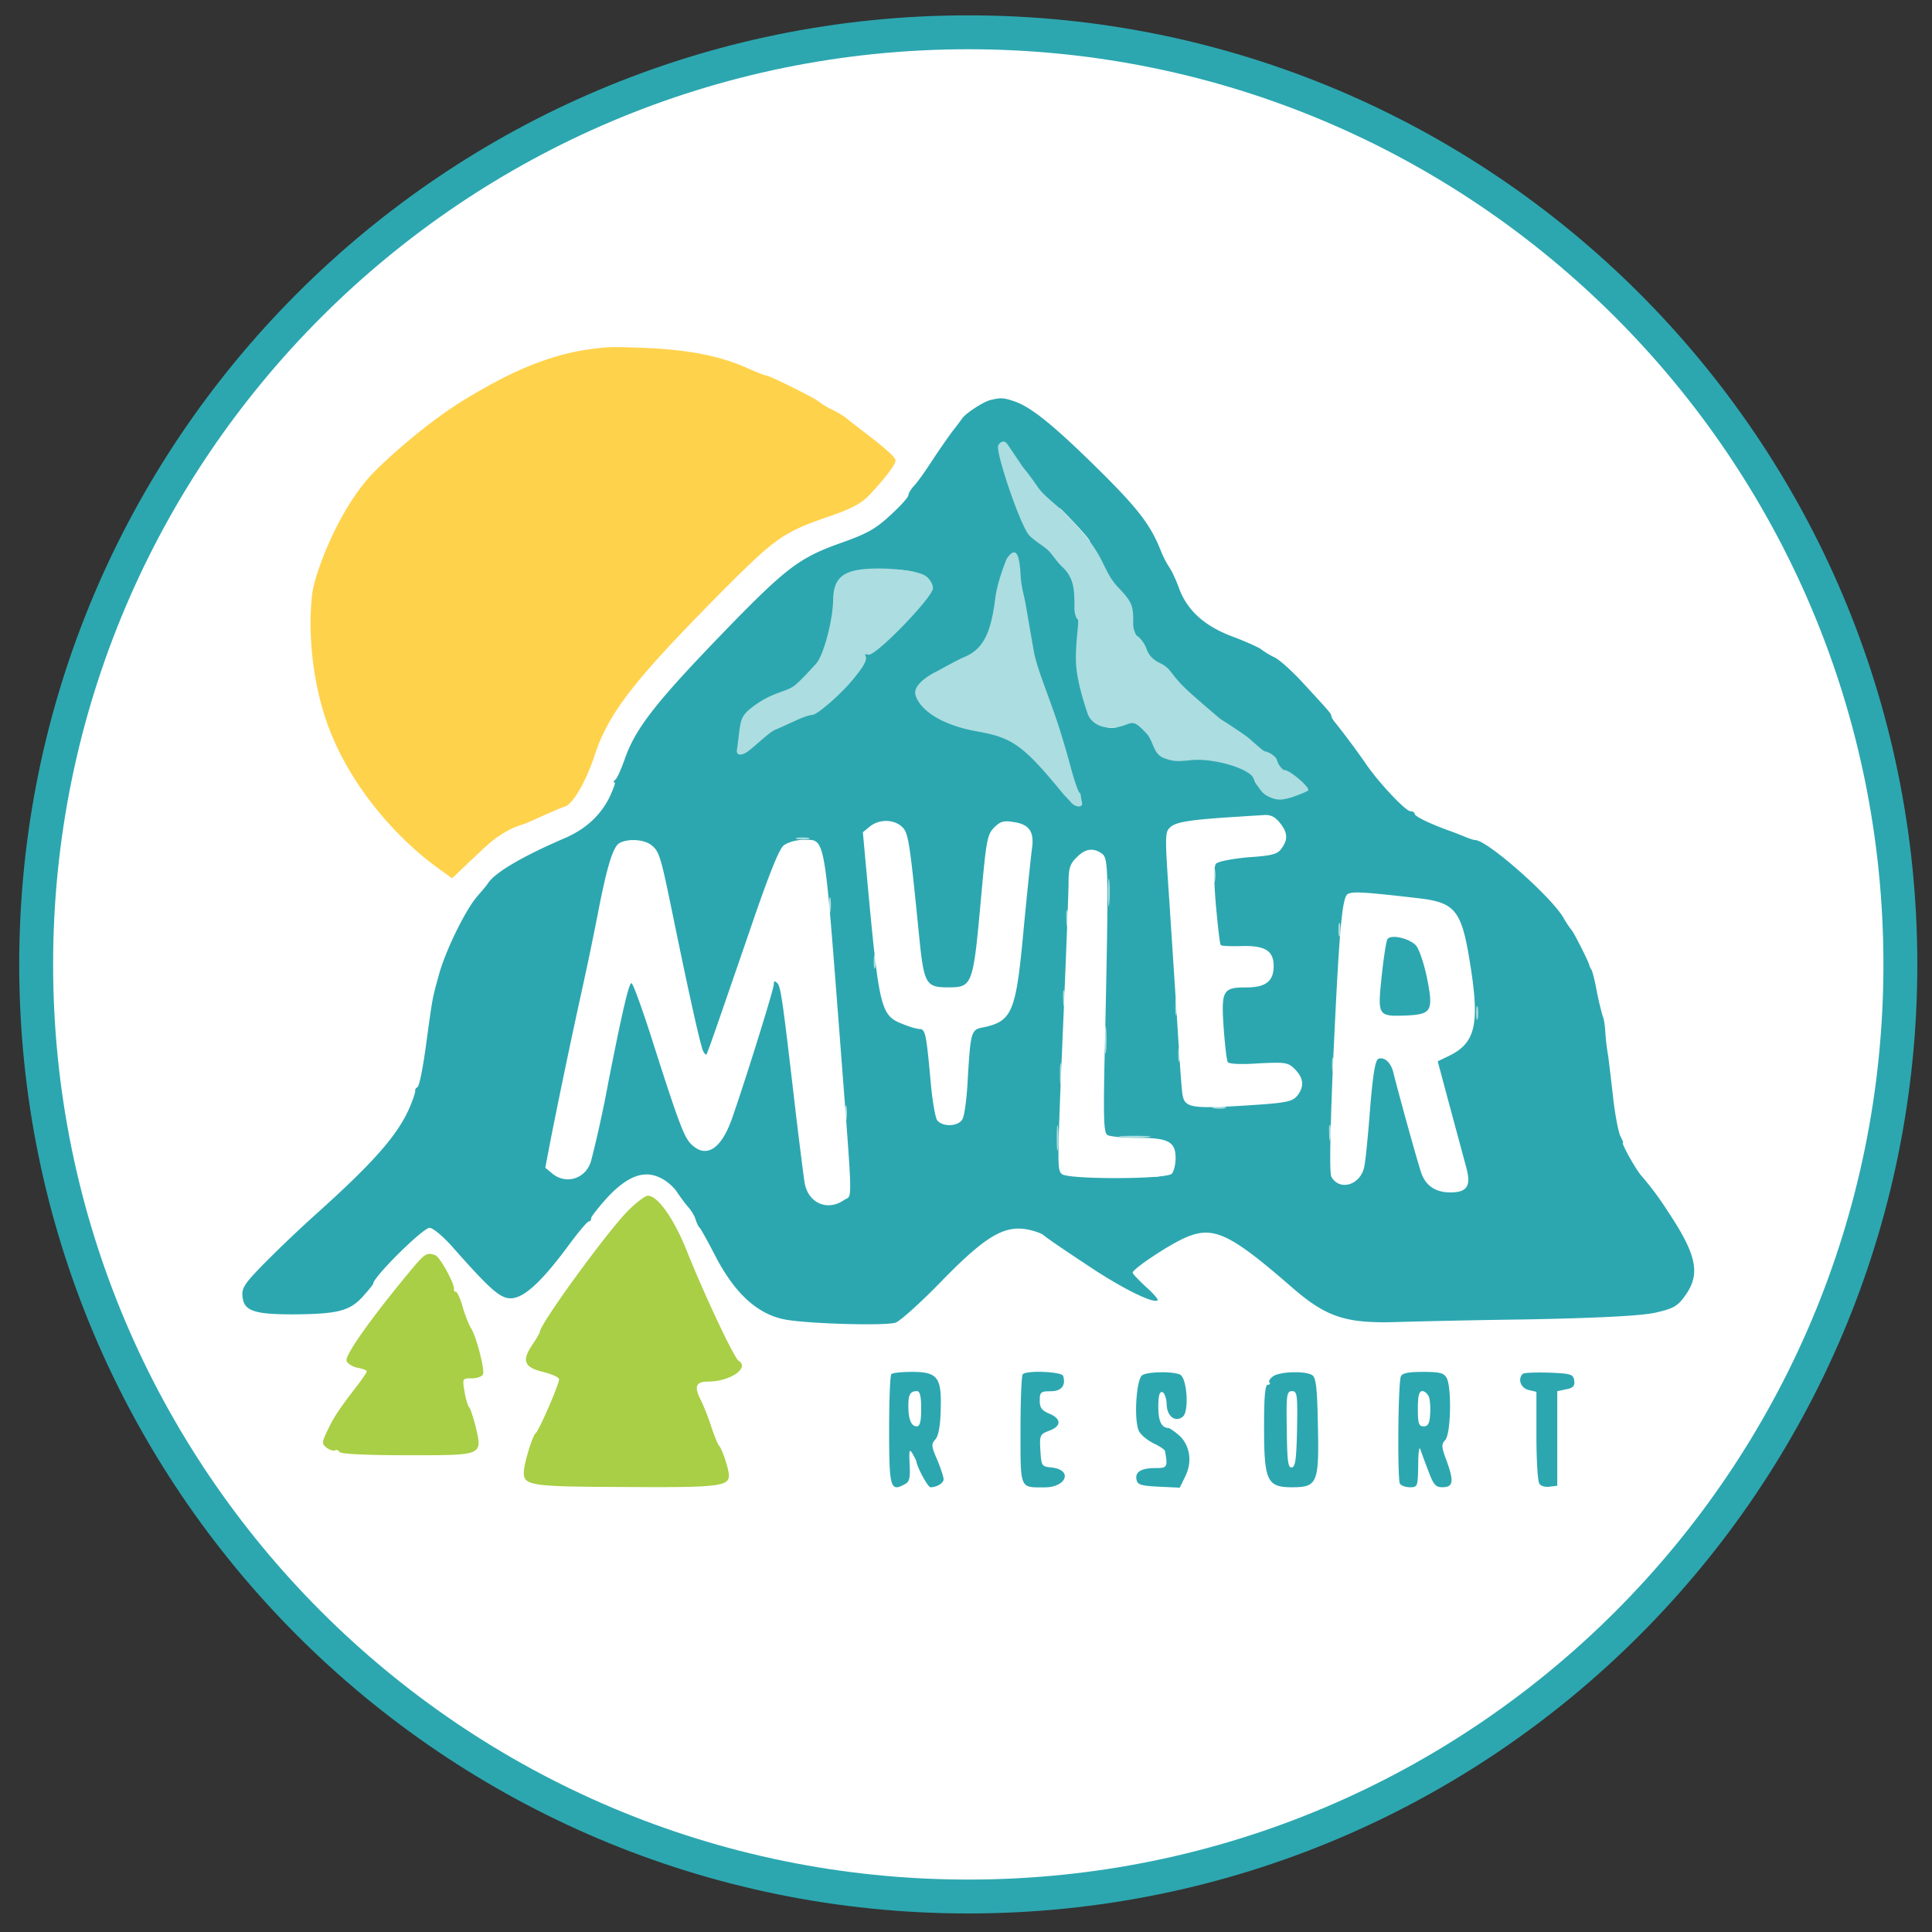 <svg xmlns="http://www.w3.org/2000/svg" width="57" height="57" fill="none" viewBox="0 0 57 57"><rect x="0" y="0" width="57" height="57" fill="#333333" stroke="none"/><g clip-path="url(#a)"><path fill="#fff" stroke="#2ca7b0" d="M28.567.953c15.187 0 27.5 12.312 27.5 27.5s-12.313 27.5-27.5 27.5c-15.188 0-27.5-12.312-27.5-27.5s12.312-27.5 27.5-27.5Z"/><path fill="#a8cf45" d="M18.527 35.722c-.633.642-2.6 3.346-2.6 3.573 0 .029-.104.208-.227.388-.312.463-.236.662.331.794.256.066.463.16.463.217 0 .152-.595 1.523-.69 1.589-.094.075-.35.907-.35 1.163 0 .387.218.416 3.007.425 2.713.019 3.044-.019 3.044-.34 0-.18-.208-.813-.293-.88-.028-.028-.132-.274-.227-.557a7 7 0 0 0-.293-.757c-.227-.425-.17-.576.199-.576.652 0 1.238-.407.898-.615-.048-.028-.265-.425-.482-.88a41 41 0 0 1-1.088-2.467c-.368-.888-.822-1.522-1.106-1.522-.075 0-.34.199-.586.445M12.08 37.526c-1.154 1.39-1.92 2.477-1.854 2.628.029.076.17.17.322.199.151.028.274.075.274.104s-.113.198-.255.387c-.54.7-.69.917-.889 1.324-.189.397-.189.425-.038.548.095.066.199.095.246.076.038-.029.095-.01.132.047s.785.095 1.976.095c2.27 0 2.24.019 2.042-.832-.075-.293-.16-.558-.198-.587-.028-.028-.095-.227-.132-.453-.067-.397-.067-.397.217-.397.16 0 .303-.057.33-.123.048-.152-.198-1.097-.349-1.343-.066-.104-.18-.387-.255-.643-.066-.245-.161-.444-.199-.444s-.066-.028-.056-.076c.028-.142-.407-.945-.549-1.002-.255-.094-.302-.066-.766.492"/><path fill="#ffd24c" d="M17.393 10.305c-1.53.21-2.818.97-3.583 1.422-1.175.694-2.459 1.863-2.837 2.265-1.046 1.115-1.701 3.016-1.758 3.498-.114.89-.068 2.348.4 3.74.685 2.031 2.247 3.625 3.306 4.381l.416.303.586-.558c.33-.302.594-.596 1.059-.85.287-.158.397-.142.775-.322.378-.17.785-.35.908-.388.236-.066.624-.737.879-1.512.416-1.267 1.182-2.24 3.829-4.907 1.484-1.484 1.73-1.664 2.968-2.099.776-.264 1.069-.416 1.324-.69.444-.473.756-.88.756-1.002 0-.095-.283-.35-.992-.889-.208-.16-.426-.33-.483-.378a2.7 2.7 0 0 0-.425-.246 2.5 2.5 0 0 1-.369-.227c-.056-.075-1.446-.765-1.54-.765-.039 0-.246-.085-.473-.18-.87-.407-1.863-.596-3.281-.643-.785-.028-.898-.03-1.465.047"/><path fill="#2ca7b0" d="M29.21 11.805c-.208.056-.718.387-.822.539a8 8 0 0 1-.256.34c-.104.132-.368.51-.595.85-.218.341-.473.7-.567.795-.095.104-.17.227-.17.284s-.237.32-.53.586c-.435.406-.69.548-1.494.832-1.172.416-1.588.737-3.205 2.392-2.203 2.269-2.827 3.053-3.148 3.999-.104.283-.217.548-.274.586-.047.038-.066.075-.019.075.038 0-.038.208-.16.464-.275.529-.69.907-1.287 1.172-1.257.539-2.08 1.02-2.287 1.342-.029.048-.17.218-.312.379-.35.397-.965 1.654-1.144 2.354-.19.68-.18.642-.378 2.089-.086.624-.19 1.163-.246 1.191-.048.029-.076.076-.067.095.02.019-.056.255-.17.52-.35.803-1.059 1.607-2.732 3.11a39 39 0 0 0-1.531 1.456c-.596.605-.69.747-.662.993.038.425.33.53 1.494.53 1.304-.01 1.664-.095 2.051-.52.17-.19.312-.36.312-.388 0-.19 1.465-1.645 1.664-1.645.095 0 .388.245.652.538 1.135 1.286 1.428 1.541 1.74 1.541.378 0 .889-.463 1.664-1.503.312-.425.595-.766.643-.766.038 0 .066-.037.066-.094 0-.047.217-.322.482-.615.596-.633 1.078-.813 1.56-.576.17.075.388.264.482.406.095.142.246.35.331.445.095.104.198.274.227.378.038.113.085.217.123.246.028.028.227.378.435.784.595 1.163 1.286 1.787 2.127 1.929.756.123 2.902.18 3.214.085.133-.047.728-.577 1.324-1.191 1.286-1.324 1.843-1.664 2.505-1.57.236.038.473.123.54.18.065.066.623.444 1.238.85 1.02.691 2.004 1.183 2.127 1.07.019-.03-.133-.209-.35-.398-.208-.198-.388-.378-.388-.416 0-.113 1.097-.841 1.57-1.04.813-.35 1.304-.113 3.11 1.456 1.03.898 1.598 1.087 3.12 1.04.624-.019 2.297-.057 3.725-.076 2.09-.037 3.46-.104 3.886-.198.548-.123.67-.19.907-.53.435-.623.322-1.181-.52-2.448a9 9 0 0 0-.794-1.069c-.17-.198-.596-.964-.539-.964.019 0-.019-.094-.075-.198-.057-.114-.152-.605-.209-1.087a95 95 0 0 0-.15-1.267 7 7 0 0 1-.086-.71c-.01-.18-.038-.396-.076-.472a9 9 0 0 1-.17-.71c-.056-.311-.132-.614-.16-.661a.4.4 0 0 1-.067-.142c-.009-.075-.463-.983-.529-1.04a3 3 0 0 1-.246-.378c-.397-.643-2.24-2.269-2.59-2.269-.038 0-.19-.047-.34-.113l-.313-.123c-.595-.208-1.134-.454-1.134-.54 0-.037-.057-.075-.123-.075-.151 0-.993-.907-1.342-1.437a25 25 0 0 0-.851-1.144c-.076-.085-.142-.189-.142-.227 0-.066-.038-.113-.842-.983-.311-.34-.69-.68-.831-.747a2.4 2.4 0 0 1-.407-.246c-.076-.056-.454-.226-.832-.368-.832-.312-1.333-.766-1.579-1.418-.094-.265-.227-.54-.283-.615a3 3 0 0 1-.246-.473c-.303-.775-.662-1.248-1.825-2.401-1.342-1.323-2.004-1.862-2.505-2.033-.331-.113-.407-.113-.719-.037m1.04 2.146c.047.01.076.075.076.132-.01.066.019.095.066.066.076-.047.123.085.104.265-.01.028.057.113.142.189.113.085-.19-.104-.246-.19-.038-.056-.284.19-.132.19.274-.04.21.066.295.227.086.151.268.12.083.073-.123 0-.02-.007.151.154.17.151.217.06.19.108-.03.038.103-.231.245-.108l.255.227-.18-.237c-.103-.132 0-.038.237.208.53.558.671.738.605.738-.038 0 .01.066.095.151s.18.274.208.426c.028.15.094.302.15.34q.086.055.03-.076c-.039-.075-.105.215-.03.319.086.104-.179.359 0 .548.228.245.332.453.341.661.01.293.02.293.076.076.056-.208.075-.18.142.208.037.255.037.501 0 .567-.038.066-.029.076.037.038.067-.038.123-.01.123.076.01.085.02.208.029.264 0 .067.075.123.15.123.18 0 1.381.911 1.296.996-.038.038.01.038.095 0 .123-.047.189-.104.227.048.028.104.104.321.17.321.056 0 .189.095.293.208l.18.218-.237-.19-.236-.189.18.208c.103.123.255.218.34.218.094 0 .227.075.293.16.094.105.094.133.019.086-.066-.038-.123-.048-.123-.02 0 .029.378-.097.709.064.321.16.255.183.151.154-.142-.047.066.17.142.246.057.057.293.2.36.209.226.038.121-.054.121.106 0 .104.143.204.266.213.236.02.487.194.487.364 0 .076-.222.02-.166 0 .067-.01-.34-.321-.321-.189.019.133.32.308.282.27-.104-.103-.243-.122-.168 0 .048.067-.086.03-.246 0-.161-.028-.426 1.114-.502 1.209-.094.113-.094.132-.009.085.076-.048.142.009.18.18.047.179.085.207.141.113.057-.076.391-.398.391-.114 0 .303-.126.29-.202.271-.066-.01-.113.047-.122.123 0 .255-.518.09-1.303.081l-.81.369.028.7c.038.841.104.973.133.264.009-.368.028-.274.066.34l.44 1.334.642.047c.69.047.643-.199.548.151-.019.085 0 .142.048.104.047-.028.085.02.085.104 0 .095-.048.123-.114.085s-.075-.028-.038.047c.218.34-.08.197-.75.197l-.715.153.175 1.153.065 1.007.526.488c.87-.02.53-.316.491-.05-.019.084.029.15.095.132.076-.01.113.104.113.368 0 .208-.037.36-.085.331-.037-.028-.264-.132-.33 0-.066.16-.153-.056-.248-.094-.075-.029.427-.15.455-.102.067.104-1.062.152-1.345.057-.35-.104-.416-.406-.454-1.938-.019-.813-.236-.991-.283-1.01-.056-.019-.056-.115-.056-.446 0-.34.028-.595.075-.567.038.019.047-.132.029-.35l-.048-.397-.056.331c-.029.199-.086-.189-.123-.983-.095-1.9-.085-2.477.056-2.581.057-.057.369-.104.681-.113.718-.029.16.296-.51.277l.144.117.288-.073c.34-.038.175-.248.657-.258.889-.01 2.242-.503 1.797-.674-.17-.066-.653-.269-.615-.373.028-.075.019-.123-.029-.094-.085.056-.245-.208-.217-.34.01-.039.085-.134 0-.106-.104.038-.19-.037-.142-.112.038-.066-.123.038-.283 0-.142-.029-.473-.416-.766-.492-.35-.085-.686-.236-.649-.17s.32.284.083.246c-.189-.028-.321-.019-.293.028.028.038-.038.057-.151.029-.114-.029-.274-.19-.369-.35-.104-.16-.217-.34-.274-.397-.047-.066-.076-.142-.047-.17.018-.029.01-.038-.029-.01-.075.057-.321-.142-.274-.227.019-.028-.351.19-.521.19s-.294.028-.265.066c.019.047-.095.075-.246.075-.284 0-.255-.416-.255-.614 0-.057-.057-.095-.114-.104-.094 0-.094-.02-.01-.048.067-.028.086-.113.057-.189-.047-.123-.075-.123-.141-.019-.057.076-.076-.01-.038-.255.038-.255.019-.33-.038-.236-.085.132-.242-.128-.27-2.255 0-.16.128-.604.09-.604-.037 0-.066-.075-.047-.17.02-.085-.028-.15-.085-.132-.066.01-.123-.028-.123-.076 0-.056-.113-.217-.255-.35-.151-.141-.199-.217-.123-.17.113.067.123.057.019-.056-.066-.076-.312-.42-.35-.43-.35-.038-.586.132-.643-.34-.019-.16-.378-.371-.435-.428-.066-.066.397.204.435.336.029.104-.113-.1-.198-.28-.076-.179 0-.207.019-.302.028-.104.198-.102.132-.064-.057.038-.038.272 0 .14.028-.114-.274.075-.35 0-.142-.151-.18-.388-.047-.303.047.038.066-.028.038-.141-.038-.152-.076-.161-.133-.067-.066.095-.085.085-.085-.037 0-.085-.028-.237-.056-.331-.038-.123-.029-.133.037-.048.067.104.104.095.152-.037.047-.133.085-.142.142-.048.047.066.113.123.16.133m-.328 2.682c.028.076.035.657.082.62.123-.067.01.063-.037.706-.01.284.07.566.117.537.038-.018.157.139.166.394.01.246.104.342.123.418.01.075-.028.265-.019.397l.02.236.065-.236c.057-.208.076-.19.133.17.037.227.037.454.01.51-.039.067-.02.076.037.038.066-.037.132.104.17.416.038.274.142.42.18.363.047-.076.094-.019.132.142.038.132.038.293 0 .35s-.028.075.028.047c.104-.066.18.369.18.775 0 .114.038.236.085.265.047.038.066-.038.047-.151-.037-.199-.028-.199.057.018.057.133.095.306.066.391q-.028.156.057.113c.066-.047.085.038.057.227-.02.161-.01.274.038.246.037-.028.075 0 .075.047 0 .057-.246-.218-.283-.218-.067-.018-.114-.115-.067-.248.029-.075.02-.113-.037-.085-.095.057-.312-.274-.227-.35.019-.028-.029-.104-.123-.18-.142-.113-.151-.113-.085.01.037.076-.02.038-.123-.085-.114-.113-.165-.312-.137-.36.02-.037-.075-.17-.217-.292l-.256-.227.18.236c.142.18.113.16-.104-.047-.16-.16-.265-.312-.246-.36.02-.037.01-.066-.037-.047-.038.01-.218-.018-.398-.056-.236-.057-.283-.104-.189-.161.152-.095.057-.114-.454-.085-.17.01-.311-.029-.311-.076s-.114-.066-.246-.038c-.18.029-.237.01-.19-.056.038-.066.02-.095-.056-.066s-.208-.02-.312-.105c-.104-.075-.123-.113-.047-.075.094.047.113.038.047-.038-.047-.047-.22.397-.323.378-.123-.019-.268-.123-.363-.397-.113-.368.013.025.174-.154.104-.114.123-.17.047-.123-.095.056-.114.037-.066-.038.047-.066.132-.095.208-.066s.132.01.132-.038c0-.057.085-.095.18-.095.265 0 .491-.104.435-.189-.048-.075.189-.189.5-.227.076-.019.152-.113.161-.227.01-.113.048-.236.095-.274.038-.047.047 0 .019.095-.038.094-.028.151.019.123.104-.067.321-.867.312-1.472 0-.274.038-.435.094-.406.048.028.067-.02.038-.123a.5.5 0 0 1 .066-.36c.104-.16.104-.16.048.02-.048.141-.029.16.047.084a.5.5 0 0 0 .123-.236c.056-.36-.01-.588.103-.305m-2.839.286c.284.133.33.208.303.445-.02.226-.483.264-.398.15.085-.122.094-.113.047.03a1.3 1.3 0 0 0-.057.273c0 .152-1.266 1.286-1.427 1.286-.075 0-.15.076-.17.16-.01.086-.26.588-.486.815-.227.227-.29.331-.213.227.132-.189.104-.076-.095.104-.123.095-.198.207-.18.254.067.104-.091.16-.195.104-.048-.038-.085.01-.085.085 0 .095-.057.123-.161.085s-.133-.028-.085.047c.056.104-.435.114-1.078.227-.152.029-.22.161-.277.218-.076.076-.23.217-.097.18.104-.029-.02.047-.2.15-.473.275-.176.426-.252.123-.037-.132.021-.217.078-.274.056-.056-.01-.207-.039-.283-.057-.151.063-.35.167-.284.038.02.151-.028.246-.104.094-.085.123-.123.066-.085-.066.029-.123.029-.123 0 0-.104 1.09-.386 1.194-.32.066.047.076.019.028-.057-.056-.094-.038-.113.076-.066.085.028.198-.01.274-.104.104-.123.104-.142-.019-.076-.075.038-.028-.028.114-.15.141-.124.302-.36.368-.53.057-.161.142-.284.18-.255.047.028.085-.029.095-.114.066-1.087.056-1.564.132-1.441.066.094.076.056.028-.123-.066-.312.256-.69.54-.615.094.029.179.01.179-.038 0-.16 1.163-.223 1.522-.044m-.79 7.623a1 1 0 0 1-.33 0c-.095-.028-.02-.047.16-.047s.255.019.17.047M29.996 24a1 1 0 0 1-.331 0c-.095-.028-.01.294.17.294s.246-.322.16-.294m-3.248.74c-.041.253-.306.017-.287 1.028.01.757.028.927.066.596.047-.388.076-.227.18.945.066.776.15 1.447.17 1.485.028.037.86.737 1.086.737.312 0 .426-.038.454-.17q.043-.185.029.028c-.01.152-.095.199-.483.246l-.472.057.425.01c.246.009.482-.03.548-.095.066-.066.605-.35.605-.794 0-.454.057-1.419.123-1.419.048 0 .067-.047.038-.104-.104-.16.074-2.042.168-1.89q.1.127.029-.114c-.038-.189.01-.321.16-.5.18-.209-.243-.291.22-.291.35 0 .18.085.255.17.151.198.151 1.264 0 1.32-.066.02-.085.076-.057.133.038.047.029.624-.01 1.276-.037.653-.122.984-.16.918-.038-.057-.047.094-.028.35.038.33.01.51-.095.604a.9.9 0 0 0-.198.35c-.066.208-.52.378-.738.35-.057-.01-.18-.01-.256 0-.122.01-.122.019 0 .104.076.047.095.095.038.095-.075 0-.132.416-.189 1.2-.047.813-.094 1.116-.142.927l-.066-.284-.01.34c-.009.426.332.594-.131.594-.577 0-.246-.263-.321-1.303-.038-.482-.057-.964-.048-1.068.038-.33 0-.425-.16-.435-.142 0-.142-.019.019-.085.15-.066.113-.085-.19-.095-.368-.009-.652-.141-.7-.33-.018-.057-.278.202-.325.212-.133.038-.01-.108.037-.354.02-.123 0-.199-.037-.17-.038.018-.076-.388-.076-.917 0-.974-.095-1.447-.114-.596-.018.454-.018.454-.094-.151a44 44 0 0 1-.142-1.891c-.076-1.55-.605-1.094.236-1.094.294 0 .587.038.643.076m-7.794.357c.113.142.15.322.15.671 0 .274.039.52.076.549.048.028.067-.085.048-.256-.02-.255-.01-.245.075.076.048.208.076.473.057.586-.019.114-.01.19.028.17.076-.047.19.51.19.965 0 .17.047.312.103.312.067 0 .086.094.048.245-.038.142-.029.218.028.19.104-.067.804 2.363.7 2.524q-.071.11.056.038c.085-.057.114.01.076.264-.019.19 0 .312.038.293.038-.028.075.038.075.152 0 .312.161.132.237-.256.057-.293.085-.321.142-.17.047.133.085.047.132-.312.038-.274.624-2.136.671-2.118.038.029.057-.056.029-.198-.029-.16-.01-.227.056-.18.057.038.076-.018.038-.15q-.043-.201.057-.133c.057.028.123.019.16-.038.029-.047.01-.095-.056-.095-.076 0-.076-.037-.019-.122.057-.057.123-.275.16-.473.038-.199.105-.331.143-.312.037.028.056-.057.028-.199-.028-.17-.01-.227.057-.18.075.048.094.02.056-.075-.028-.085-.01-.151.048-.151.056 0 .104-.114.104-.246 0-.151.037-.218.113-.17.066.047.076.028.028-.047-.037-.067-.019-.312.048-.54.085-.292.151-.387.198-.302.066.095.085.095.095-.019.01-.076.01-.189 0-.255-.029-.237-.085.056.369.066.567.019.509 0 .442.302-.019.123-.037.474 0 .445.048-.028-.056.208-.056.974 0 .765.028 1.408.056 1.437.029.028.048-.227.057-.558 0-.331.019-.567.038-.51.066.17.401 4.13.382 4.698-.01.36.062.719.128.747.066.019.113.246.113.548 0 .293-.038.501-.075.473-.048-.028-.057.085-.029.255.038.293.047.293.114.066.047-.17.066-.085.075.303.01.312-.038.567-.104.605-.066.047-.085.019-.038-.066.038-.076.01-.047-.075.047-.076.095-.47-.038-.45 0 .132.208.223.501.052.303-.056-.076.01-.51.047-.54.029-.037.01-.065-.047-.065-.066 0-.113-.076-.113-.17 0-.133-.02-.133-.085-.029-.104.16-.237-.841-.237-1.843-.01-.379-.047-.662-.085-.634-.047.028-.075-.16-.066-.406.01-.256-.206-1.778-.224-2.033l-.02-.473-.056.473c-.057.444-.066.406-.142-.435-.038-.491-.113-.964-.16-1.04-.076-.094-.086-.075-.038.076.028.123.018.217-.029.217s-.123.19-.16.426c-.029.236-.095.406-.142.378-.038-.029-.057.028-.038.123.028.085 0 .264-.057.397l-.104.236.047-.227c.029-.151.02-.198-.047-.132-.057.057-.094.198-.104.321 0 .388-.67 2.458-.746 2.411-.038-.019-.048.076-.029.218.029.217.02.226-.056.066-.076-.161-.095-.133-.095.151-.01.19-.085.425-.17.53-.095.094-.133.113-.076.028q.086-.145-.113.038c-.123.094-.19.208-.17.245.066.104-.114.133-.322.057-.293-.104-.17-.312-.123-.5.029-.105.01-.162-.038-.124-.047.029-.085-.085-.085-.246 0-.17-.037-.274-.094-.236-.047.028-.322-.888-.322-.935 0-.057.275.793.331.793.047 0 .066-.047.038-.094-.038-.057-.321-.973-.369-.945-.085.047-.33-.88-.255-.955.028-.028-.038-.142-.142-.246a.46.46 0 0 1-.142-.416c.02-.132 0-.198-.056-.16-.057.037-.076-.038-.048-.19.029-.141.02-.226-.018-.207-.038.028-.095-.076-.123-.218-.085-.406-1.097-.03-1.05.376.029.19 0 .303-.047.274s-.076.104-.057.293c.029.294.01.322-.066.161-.085-.16-.095-.132-.057.114.038.189 0 .359-.085.435-.075.075-.104.16-.075.189.085.094-.18 1.578-.275 1.522-.047-.029-.056.047-.018.189.037.151.018.246-.048.246-.056 0-.104.17-.104.387 0 .208-.038.36-.085.331-.047-.038-.028.474 0 .578.066.274.227.265-.33.265-.861 0-.388.575-.162-.843.086-.52 0-.84.048-.708.066.18.075.18.085-.01.01-.103.028-.292.038-.424.01-.133.028-.379.038-.549s.056-.293.094-.265c.038.02.057-.104.038-.293-.029-.189-.01-.312.047-.283.047.028.076-.104.057-.293-.019-.256-.01-.303.047-.17.076.18.085.18.133-.02.037-.113.018-.207-.029-.207-.132 0-.104-.161.057-.312.076-.076.104-.161.076-.19-.086-.094.132-1.351.226-1.295.048.029.057-.094.029-.264-.038-.237-.029-.275.047-.17.076.103.104.037.104-.313 0-.255.038-.434.076-.406.038.019.056-.104.038-.293-.038-.256-.01-.322.075-.265.085.047.104.038.057-.038-.038-.066-.038-.33 0-.605.057-.416.076-.454.142-.255.047.189.066.142.075-.208.01-.624-.256-.492.463-.435.406.028.076-.265.209-.104m13.54.388c.048 0 .076.047.067.113-.02.066-.133.134-.067.143.067 0-.155.235-.108.31.057.086.064 1.003.017 3.48v3.782l.16.295-.16-.22.118.463.227-.109.935.059c.832.019.477-.063.61.126.085.113.084.104.084.265 0 .16 0 .318-.084.432-.142.198-.236 0-1.47.069-1.239 0-1.268-.176-1.334-.27-.142-.17.076-.987.19-4.892.104-3.574.154-3.498.286-3.413.047.029-.416-.17-.388-.302.038-.161.104-.218.218-.17.094.037.132.018.094-.048-.075-.104.19-.208.388-.151.076.019.17.038.217.038m9.83 1.446c.36.076.473.133.378.19-.104.065-.085.084.076.084.293 0-.01-.063-.01.343 0 .265.029.312.104.199.076-.104.085-.038.048.274-.02.236-.01.369.028.303.047-.067.123.321.19.879.122 1.012.122 1.198-.133 1.35-.066.046-.076.018-.029-.058q.071-.128-.028-.056a.26.26 0 0 0-.113.208c0 .075-.048.132-.104.132-.048 0-.076.038-.048.085.029.047-.288.288-.44.354-.15.057-.302.17-.33.246-.029.085-.01.113.038.085.056-.029.094.047.094.18 0 .132.047.264.104.302.057.028.076.17.047.312-.047.19-.038.217.038.104.085-.113.104-.076.076.16-.029.17-.01.284.028.256.095-.057.208.69.123.822-.047.076-.028.086.047.038.085-.047.114 0 .104.152-.01.123-.359-.174-.35-.098.01.123.02.123.114 0 .076-.113.094-.085.057.114-.02.141 0 .236.037.208.114-.067.837.345.724.525-.047.075-.095.094-.095.047 0-.057-.047-.028-.094.066-.066.104-.227.151-.54.151-.453 0-.496-.895-.401-1.036.019-.048-.047-.104-.151-.133-.161-.047-.19-.113-.161-.293.028-.132.019-.217-.028-.198-.076.056-.227-.7-.142-.776.028-.028-.02-.122-.104-.198-.095-.095-.114-.16-.047-.19.056-.018.075-.094.047-.17-.038-.113-.076-.122-.123-.037-.047.075-.104-.038-.142-.265-.038-.217-.028-.444.01-.501.037-.076.028-.085-.038-.047-.104.066-.151-.123-.142-.634 0-.274-.132-.18-.19.142-.027.17-.684.567-.721 1.22-.048.718-.095 1.068-.133.898l-.056-.284-.048.35c-.028.19-.01.321.029.303.037-.029.075.018.075.094 0 .085-.038.151-.075.151-.048 0-.133.104-.19.237-.094.198.243 1.163-.06 1.163-.52 0-.251-.303-.251-.87-.01-1.2.274-4.355.312-3.986v-.671l.1-.448c.028-.265.166-.454.128-.426-.047.019 0-.16 0-.501 0-.501-.123-.495 0-.495.085 0-.09-.1-.128-.167-.038-.056-.281-.198-.186-.265.141-.113.387-.122 1.172-.085.548.038 1.22.104 1.503.161m-11.392 7.374c-.029.095.07.067.07-.113s-.099-.303-.07-.218a1 1 0 0 1 0 .331m-13.87.17a1 1 0 0 1-.33 0c-.095-.028-.02-.047.16-.047s.256.02.17.048m16.621.587c-.407.019-1.068.019-1.465 0-.407-.01-.066.158.737.158.804 0 1.125-.168.728-.158"/><path fill="#2ca7b0" d="M41.033 27.527c-.256.028-.528.858-.547 1.416-.01.577-.01.577-.066.16l-.066-.425-.038.426a3.7 3.7 0 0 0-.019.709c.029.274.066.302.54.387.311.057 1.579-.264 1.55-.321-.038-.047.01-.066.095-.028.123.047.132.018.047-.227a1.1 1.1 0 0 1-.047-.52c.028-.161-.01-.265-.095-.293-.094-.038-.113-.133-.075-.284.037-.17.019-.217-.057-.16-.085.047-.095.009-.066-.133.066-.246-.816-.754-1.156-.707M26.298 40.542c-.037.028-.066.775-.066 1.654 0 1.692.038 1.825.454 1.598.151-.076.17-.18.151-.596s-.01-.463.085-.312c.057.104.114.208.114.237.038.198.34.756.416.756.189 0 .387-.123.387-.236 0-.067-.085-.331-.189-.577-.17-.388-.18-.463-.056-.596.094-.104.15-.397.16-.888.029-.955-.094-1.107-.86-1.107-.293 0-.567.029-.596.067m.88 1.02c0 .379-.038.52-.133.52-.16 0-.246-.207-.246-.604 0-.34.057-.435.256-.435.085 0 .123.15.123.52M30.175 40.545c-.038.028-.067.775-.067 1.645 0 1.768-.028 1.692.71 1.692.652 0 .84-.52.207-.586-.293-.028-.302-.047-.33-.5-.029-.455-.01-.483.264-.587.36-.132.36-.35 0-.501-.227-.095-.283-.18-.283-.388 0-.245.028-.274.321-.274.322 0 .454-.17.369-.454-.047-.123-1.078-.17-1.191-.047M33.7 40.572c-.179.114-.254 1.352-.094 1.655.057.113.256.274.435.359.18.085.331.189.331.227.085.473.066.5-.283.5-.426 0-.605.114-.558.341.028.151.132.18.652.208l.624.029.17-.35c.208-.435.123-.917-.198-1.2-.133-.114-.275-.209-.303-.209-.208-.01-.302-.198-.302-.624 0-.34.038-.463.123-.435.056.02.113.17.123.34 0 .37.255.568.482.379.18-.16.123-1.097-.076-1.23-.17-.103-.945-.103-1.125.01M37.558 40.608c-.094.066-.142.151-.104.18.029.037.01.066-.047.066-.085 0-.113.359-.113 1.238 0 1.598.085 1.787.822 1.787.756 0 .804-.123.766-1.844-.02-1.096-.057-1.399-.17-1.465-.208-.132-.965-.104-1.154.038m.71 1.54c-.02.89-.048 1.126-.152 1.145-.113.028-.142-.17-.151-1.106-.02-1.04 0-1.144.151-1.144s.17.094.151 1.106M41.33 40.608c-.085.208-.104 3.044-.028 3.167.038.057.17.104.303.104.217 0 .227-.029.236-.643 0-.35.028-.567.057-.492.028.076.132.37.236.634.151.416.218.5.416.5.321 0 .35-.16.142-.746-.17-.444-.17-.52-.057-.643.17-.16.199-1.54.047-1.834-.085-.151-.208-.18-.7-.18-.434 0-.614.038-.652.133m.832.614c.029.104.048.331.029.52-.01.256-.066.34-.19.34-.141 0-.17-.084-.17-.52 0-.387.038-.52.133-.52.075 0 .16.086.198.18M44.923 40.535c-.151.15-.057.416.17.472l.236.057v1.295c0 .71.038 1.343.086 1.409.037.075.18.113.302.094l.227-.028v-2.789l.265-.057c.208-.038.255-.104.236-.255-.028-.189-.094-.208-.737-.236-.397-.01-.747 0-.785.038"/><path fill="#acdde0" d="M29.442 13.184c0 .35.592 2.103.875 2.547.076.133.346.297.55.456.166.13.265.34.463.528.37.34.369.705.369 1.234 0 .142.047.293.095.322.056.028-.06.595-.051 1.19 0 .586.267 1.351.333 1.56.123.406.622.564 1.143.361.198-.077.27-.106.6.253.218.227.195.614.527.733.27.097.373.102.751.064.586-.076 1.53.168 1.822.442.095.085.209.485.485.618.244.118.381.129.693.034.18-.056.506-.182.506-.22 0-.114-.552-.586-.703-.586-.066 0-.186-.156-.224-.288-.028-.132-.28-.261-.346-.261-.057 0-.346-.275-.47-.379-.122-.113-.862-.586-.862-.586s-.759-.64-1.023-.895c-.454-.435-.412-.582-.747-.746-.188-.092-.33-.208-.409-.44-.043-.13-.2-.335-.257-.354s-.128-.218-.128-.341c0-.51.009-.628-.426-1.082-.255-.264-.339-.482-.505-.81-.309-.608-.674-.953-1.071-1.378-.218-.237-.595-.491-.803-.775a9 9 0 0 0-.463-.622c-.038-.057-.38-.569-.456-.673-.104-.142-.259-.01-.268.094M29.7 16.488s-.272.643-.337 1.164c-.13 1.054-.37 1.5-.901 1.728-.174.065-.793.412-.793.412s-.794.359-.652.74c.174.488.88.89 1.846 1.053 1.022.184 1.348.424 2.52 1.857l.196.207c.131.183.38.187.346.037-.054-.24-.03-.265-.074-.298s-.163-.38-.272-.793c-.108-.402-.152-.54-.255-.883-.293-.98-.722-1.93-.82-2.485-.098-.543-.207-1.194-.25-1.433s-.12-.47-.142-.796c-.032-.717-.162-.88-.412-.51M25.31 16.814c-.517.092-.72.336-.73.874-.01.63-.285 1.656-.509 1.9-.223.244-.447.488-.62.63-.172.142-.467.192-.797.355a2.8 2.8 0 0 0-.57.38c-.216.187-.238.35-.279.676l-.056.447c-.056.218.114.224.273.122.193-.122.637-.567.83-.659.193-.081.498-.223.68-.305.173-.08.366-.142.438-.142.132 0 .857-.613 1.253-1.116.172-.22.393-.49.311-.632-.03-.04.01-.05.082-.03.193.081 1.91-1.697 1.91-1.961 0-.122-.102-.285-.224-.366-.284-.183-1.392-.274-1.991-.173M23.519 24.755a1 1 0 0 0 .331 0c.086-.028.01-.047-.17-.047s-.256.019-.161.047M35.8 25.825c0 .18.019.256.047.161a1 1 0 0 0 0-.331c-.028-.085-.047-.01-.047.17M32.69 26.346c0 .359.018.5.037.302.02-.189.02-.491 0-.662-.019-.16-.038-.01-.038.36M24.464 26.721c0 .209.02.284.038.161a1.3 1.3 0 0 0 0-.379c-.028-.085-.047.01-.038.218M31.46 27.1c0 .208.02.284.038.161a1.3 1.3 0 0 0 0-.379c-.028-.085-.047.01-.038.218M39.487 27.43c0 .18.019.256.047.162a1 1 0 0 0 0-.332c-.028-.085-.047-.01-.047.17M25.778 28.376c0 .18.02.256.048.161a1 1 0 0 0 0-.331c-.029-.086-.048-.01-.048.17M31.366 29.463c0 .209.019.284.038.161a1.3 1.3 0 0 0 0-.379c-.029-.085-.048.01-.038.218M34.675 29.699c0 .236.019.331.038.208a1.6 1.6 0 0 0 0-.426c-.02-.114-.038-.02-.038.217M43.552 29.888c0 .18.02.255.047.16a1 1 0 0 0 0-.33c-.028-.086-.047-.01-.047.17M32.595 30.693c0 .36.019.501.038.303.018-.19.018-.492 0-.662-.02-.16-.038-.01-.038.36M34.76 31.118c0 .18.019.256.047.161a1 1 0 0 0 0-.331c-.028-.085-.047-.01-.047.17M39.298 31.403c0 .18.019.256.047.162a1 1 0 0 0 0-.332c-.028-.085-.047-.01-.047.17M31.271 31.687c0 .284.02.407.038.256a2.4 2.4 0 0 0 0-.52c-.019-.142-.038-.02-.038.264M24.937 32.866c0 .208.019.284.038.16a1.3 1.3 0 0 0 0-.378c-.029-.086-.048.01-.038.218M35.81 32.697a1 1 0 0 0 .33 0c.086-.029.01-.048-.17-.048s-.255.02-.16.048M31.177 33.577c0 .34.019.472.038.302.018-.16.018-.444 0-.614-.02-.161-.038-.029-.038.312M39.213 33.432c0 .208.019.284.038.161a1.3 1.3 0 0 0 0-.379c-.029-.085-.048.01-.038.218M33.115 33.548c.217.02.558.02.756 0 .19-.019.01-.038-.406-.038s-.577.02-.35.038"/><path fill="#fff" d="M36.584 24.092c-1.408.085-1.853.152-2.032.293-.19.161-.19.18-.047 2.288.075 1.173.189 2.874.245 3.782.057.907.114 1.749.142 1.862.066.36.284.397 1.787.303 1.257-.076 1.437-.114 1.588-.284.218-.274.199-.52-.056-.784-.208-.209-.275-.218-1.078-.18-.51.038-.88.019-.908-.038-.038-.057-.085-.501-.123-1.002-.075-1.116-.028-1.2.672-1.2.567 0 .803-.18.803-.634 0-.445-.255-.605-.936-.586-.321.01-.596 0-.624-.029-.028-.019-.085-.539-.142-1.153-.066-.794-.066-1.154 0-1.248.067-.066.445-.142.955-.19.71-.046.87-.094.983-.264.19-.265.18-.463-.056-.756-.133-.17-.274-.236-.445-.227-.141.01-.463.028-.728.047M25.665 24.384l-.208.17.151 1.646c.331 3.564.388 3.762 1.012 4.008.208.085.435.151.51.151.17 0 .199.152.322 1.494.047.586.142 1.125.198 1.2.17.209.634.18.747-.037.057-.095.123-.596.151-1.106.086-1.485.104-1.532.454-1.598.87-.18.974-.454 1.2-2.912.105-1.106.218-2.174.247-2.382.066-.482-.085-.7-.549-.766-.283-.047-.387-.019-.567.16-.208.209-.236.37-.397 2.166-.227 2.496-.246 2.552-.964 2.552-.653 0-.71-.094-.851-1.475-.293-2.95-.322-3.1-.53-3.28-.245-.208-.661-.208-.926.01M18.272 24.875c-.19.113-.369.709-.634 2.08a99 99 0 0 1-.482 2.316 223 223 0 0 0-.917 4.387l-.151.794.217.18c.416.33.993.132 1.135-.388.142-.54.36-1.503.51-2.326.388-1.976.605-2.93.681-2.912.047.01.331.794.634 1.75.775 2.429.926 2.817 1.143 3.015.426.407.86.133 1.173-.728.35-.983 1.248-3.848 1.248-3.999 0-.104.028-.113.104-.038.104.104.16.51.548 3.858.113.936.227 1.843.255 2.013.095.615.671.87 1.163.53.255-.18.274.378-.123-4.812-.473-6.117-.416-5.815-1.096-5.815-.199 0-.445.076-.558.161-.142.113-.454.908-.993 2.486-.775 2.25-1.134 3.3-1.248 3.593-.047.123-.057.123-.132 0-.076-.142-.397-1.57-.908-4.065-.34-1.655-.387-1.834-.614-2.014-.218-.18-.7-.208-.955-.066M31.763 25.298c-.19.18-.237.321-.237.728 0 .274-.066 1.966-.141 3.762-.199 4.68-.199 4.709-.057 4.85.16.161 3.073.161 3.243-.009.056-.057.113-.265.113-.454 0-.491-.208-.605-1.115-.605-.426 0-.823-.038-.899-.085-.113-.076-.123-.539-.066-2.912.104-4.907.104-5.247-.094-5.389-.256-.18-.492-.151-.747.114M39.761 26.378c-.17.104-.255 1.116-.435 5.058-.085 2.032-.104 3.167-.047 3.28.246.445.88.237.974-.312.037-.17.113-.945.17-1.71.085-1.012.151-1.419.246-1.457.18-.066.378.123.444.426.151.605.737 2.732.832 2.978.132.35.425.539.841.539.501 0 .624-.19.473-.738l-.482-1.787-.36-1.342.35-.17c.747-.369.88-.908.634-2.534-.274-1.777-.426-1.985-1.636-2.118-1.475-.17-1.872-.198-2.004-.113m2.004 1.503c.095.095.237.51.331.945.199 1.003.151 1.097-.605 1.135-.841.028-.85.019-.728-1.153.057-.54.133-1.04.17-1.097.095-.151.615-.038.832.17"/></g><defs><clipPath id="a"><path fill="#fff" d="M.566.453h56v56h-56z"/></clipPath></defs></svg>